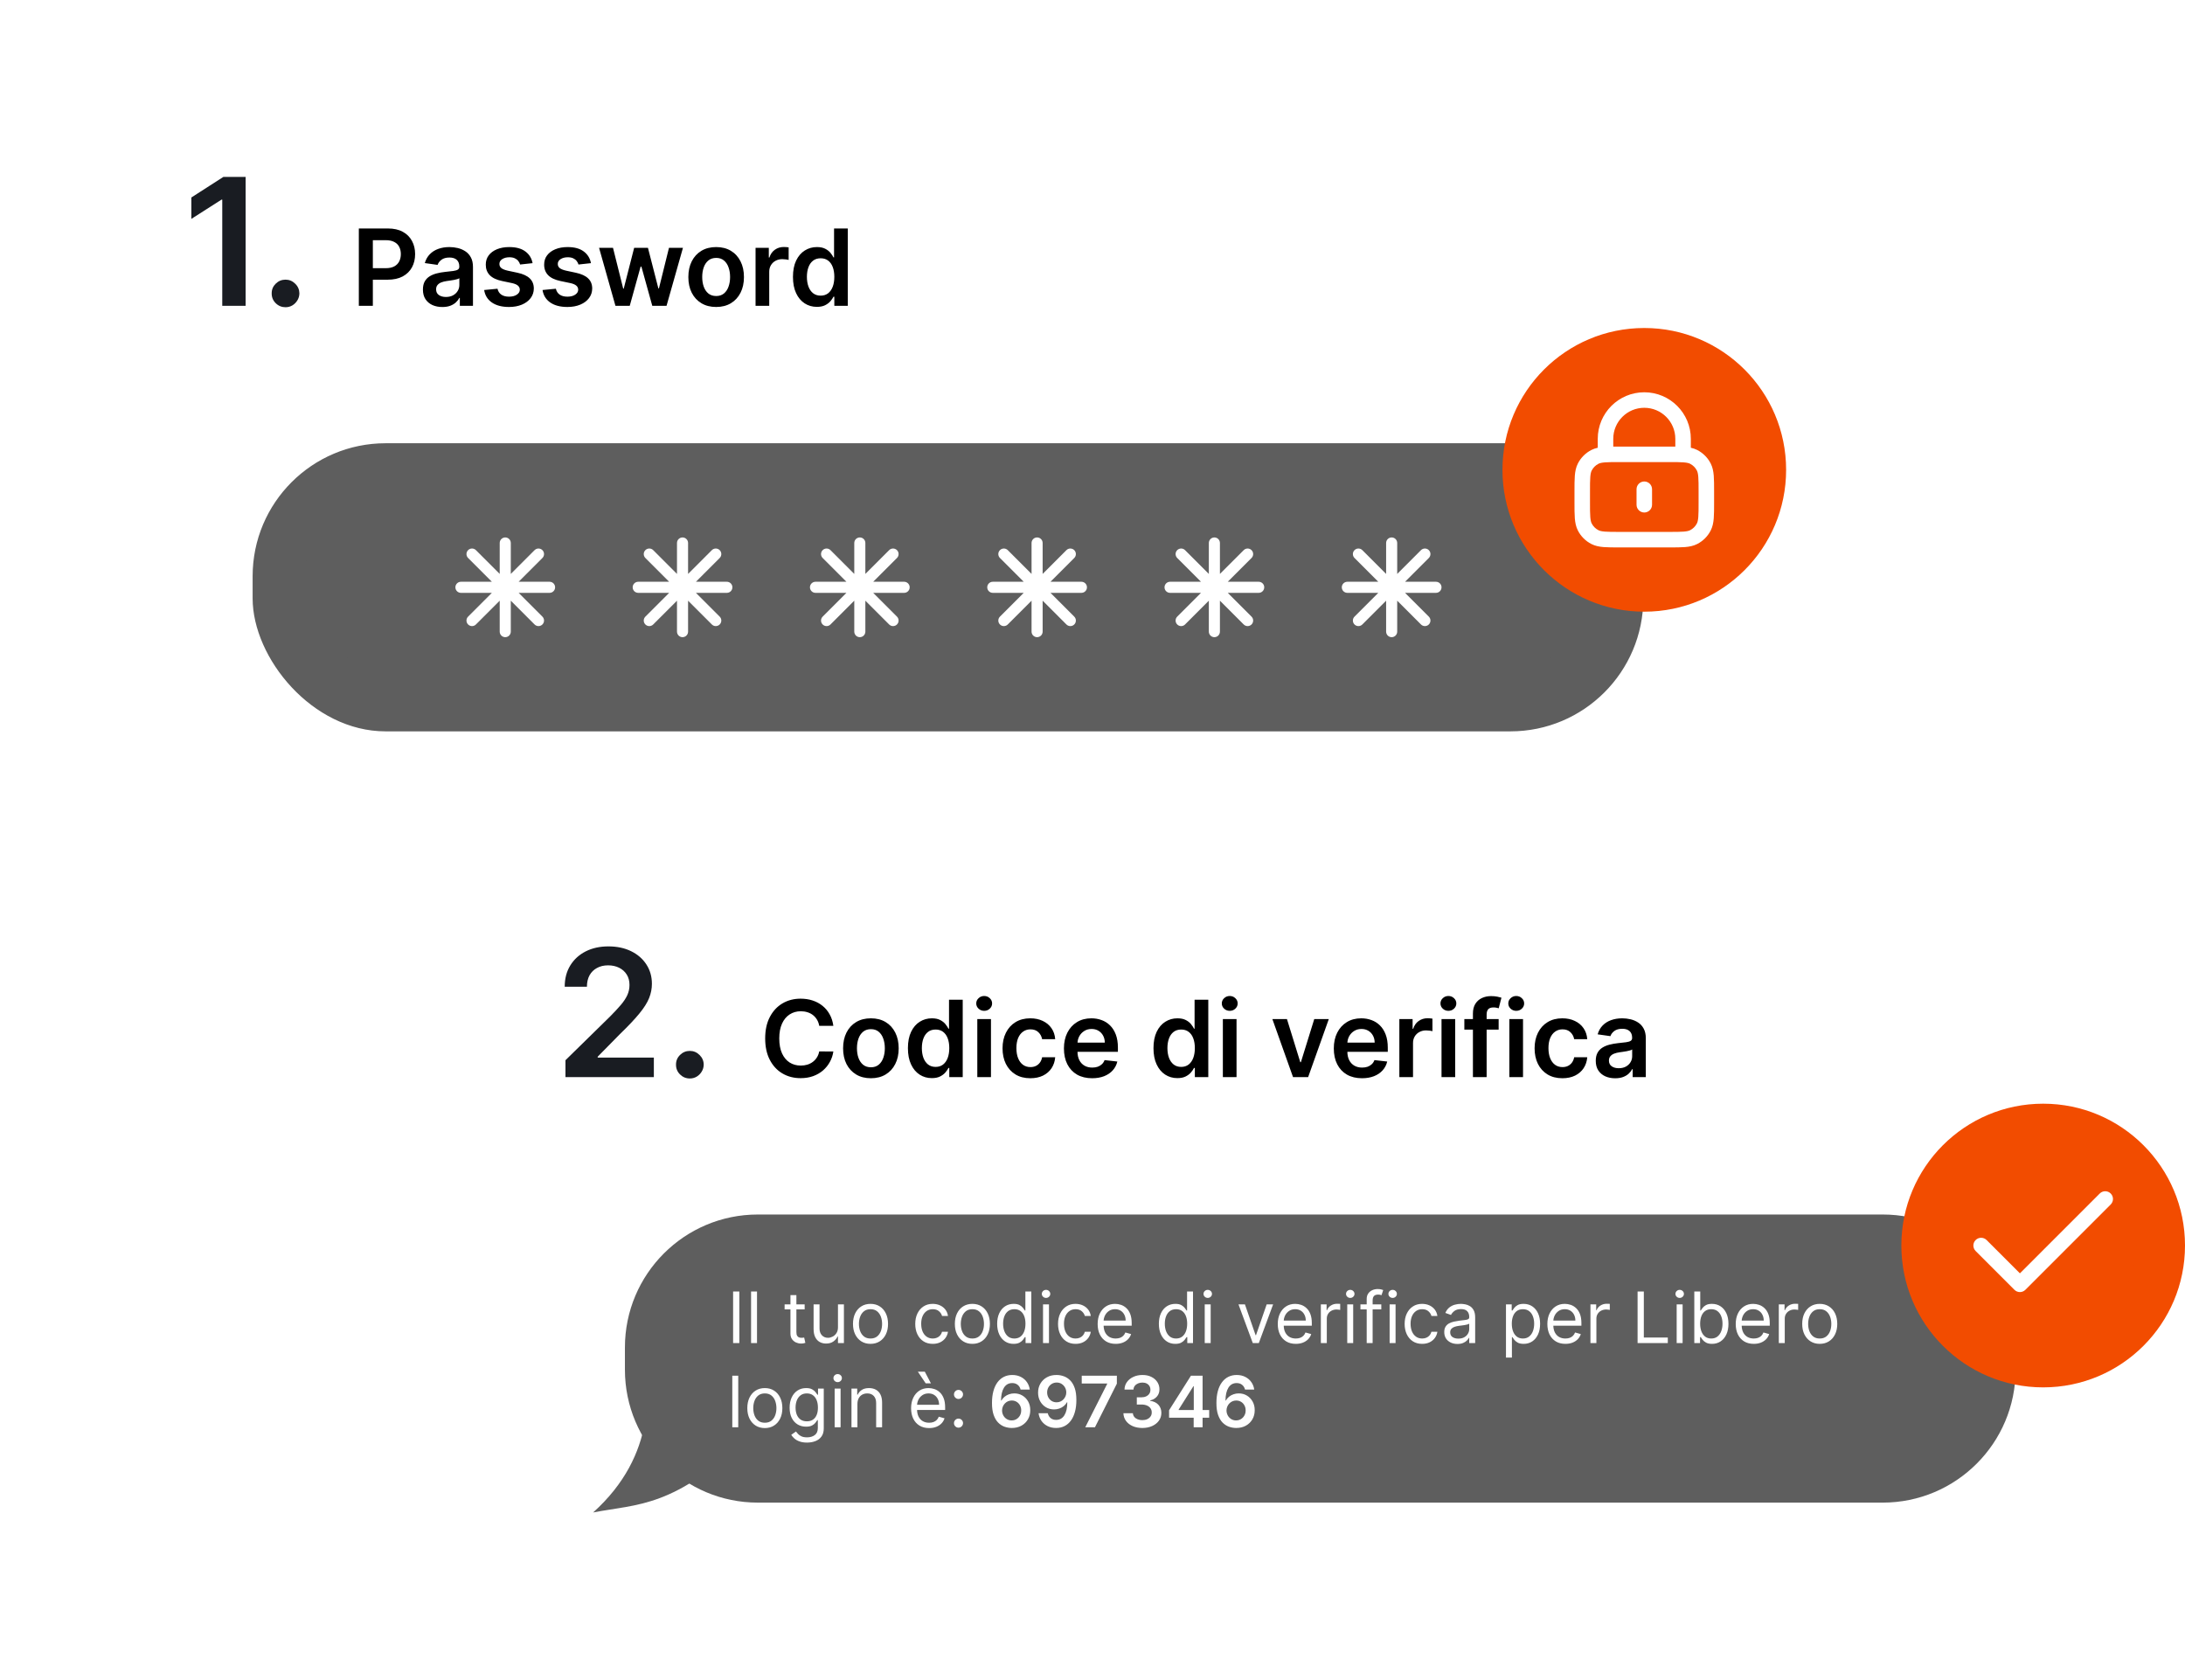 <svg width="493" height="379" viewBox="0 0 493 379" fill="none" xmlns="http://www.w3.org/2000/svg">
    <g filter="url(#filter0_d_83_2036)">
        <rect x="104" y="194" width="289" height="165" rx="16" fill="white"/>
        <path d="M127.585 243V239.193L137.685 229.293C138.651 228.317 139.455 227.451 140.099 226.693C140.743 225.936 141.226 225.202 141.548 224.491C141.87 223.781 142.031 223.024 142.031 222.219C142.031 221.3 141.823 220.514 141.406 219.861C140.99 219.198 140.417 218.687 139.688 218.327C138.958 217.967 138.13 217.787 137.202 217.787C136.245 217.787 135.407 217.986 134.688 218.384C133.968 218.772 133.409 219.326 133.011 220.045C132.623 220.765 132.429 221.622 132.429 222.616H127.415C127.415 220.77 127.836 219.165 128.679 217.801C129.522 216.437 130.682 215.382 132.159 214.634C133.646 213.885 135.35 213.511 137.273 213.511C139.223 213.511 140.938 213.876 142.415 214.605C143.892 215.334 145.038 216.333 145.852 217.602C146.676 218.871 147.088 220.32 147.088 221.949C147.088 223.038 146.88 224.108 146.463 225.159C146.046 226.21 145.313 227.375 144.261 228.653C143.22 229.932 141.757 231.48 139.872 233.298L134.858 238.398V238.597H147.528V243H127.585ZM155.653 243.312C154.792 243.312 154.053 243.009 153.438 242.403C152.822 241.797 152.519 241.059 152.528 240.188C152.519 239.335 152.822 238.606 153.438 238C154.053 237.394 154.792 237.091 155.653 237.091C156.487 237.091 157.211 237.394 157.827 238C158.452 238.606 158.769 239.335 158.778 240.188C158.769 240.765 158.617 241.291 158.324 241.764C158.04 242.238 157.661 242.616 157.188 242.901C156.723 243.175 156.212 243.312 155.653 243.312Z" fill="#191C22"/>
        <path d="M188.029 231.435H184.842C184.751 230.912 184.583 230.449 184.339 230.045C184.094 229.636 183.79 229.29 183.427 229.006C183.063 228.722 182.648 228.509 182.183 228.366C181.722 228.219 181.225 228.145 180.691 228.145C179.742 228.145 178.901 228.384 178.168 228.861C177.435 229.332 176.862 230.026 176.447 230.94C176.032 231.849 175.825 232.96 175.825 234.273C175.825 235.608 176.032 236.733 176.447 237.648C176.867 238.557 177.441 239.244 178.168 239.71C178.901 240.17 179.739 240.401 180.683 240.401C181.205 240.401 181.694 240.332 182.148 240.196C182.609 240.054 183.021 239.847 183.384 239.574C183.754 239.301 184.063 238.966 184.313 238.568C184.569 238.17 184.745 237.716 184.842 237.205L188.029 237.222C187.91 238.051 187.651 238.83 187.254 239.557C186.862 240.284 186.347 240.926 185.711 241.483C185.075 242.034 184.33 242.466 183.478 242.778C182.626 243.085 181.68 243.239 180.64 243.239C179.106 243.239 177.737 242.884 176.532 242.173C175.327 241.463 174.379 240.438 173.685 239.097C172.992 237.756 172.646 236.148 172.646 234.273C172.646 232.392 172.995 230.784 173.694 229.449C174.393 228.108 175.344 227.082 176.549 226.372C177.754 225.662 179.117 225.307 180.64 225.307C181.612 225.307 182.515 225.443 183.35 225.716C184.185 225.989 184.93 226.389 185.583 226.918C186.237 227.44 186.773 228.082 187.194 228.844C187.62 229.599 187.898 230.463 188.029 231.435ZM196.499 243.256C195.22 243.256 194.112 242.974 193.175 242.412C192.237 241.849 191.51 241.062 190.993 240.051C190.482 239.04 190.226 237.858 190.226 236.506C190.226 235.153 190.482 233.969 190.993 232.952C191.51 231.935 192.237 231.145 193.175 230.582C194.112 230.02 195.22 229.739 196.499 229.739C197.777 229.739 198.885 230.02 199.822 230.582C200.76 231.145 201.484 231.935 201.996 232.952C202.513 233.969 202.771 235.153 202.771 236.506C202.771 237.858 202.513 239.04 201.996 240.051C201.484 241.062 200.76 241.849 199.822 242.412C198.885 242.974 197.777 243.256 196.499 243.256ZM196.516 240.784C197.209 240.784 197.788 240.594 198.254 240.213C198.72 239.827 199.067 239.31 199.294 238.662C199.527 238.014 199.643 237.293 199.643 236.497C199.643 235.696 199.527 234.972 199.294 234.324C199.067 233.67 198.72 233.151 198.254 232.764C197.788 232.378 197.209 232.185 196.516 232.185C195.805 232.185 195.214 232.378 194.743 232.764C194.277 233.151 193.928 233.67 193.695 234.324C193.467 234.972 193.354 235.696 193.354 236.497C193.354 237.293 193.467 238.014 193.695 238.662C193.928 239.31 194.277 239.827 194.743 240.213C195.214 240.594 195.805 240.784 196.516 240.784ZM210.248 243.23C209.219 243.23 208.299 242.966 207.487 242.438C206.674 241.909 206.032 241.142 205.56 240.136C205.089 239.131 204.853 237.909 204.853 236.472C204.853 235.017 205.092 233.79 205.569 232.79C206.052 231.784 206.702 231.026 207.521 230.514C208.339 229.997 209.251 229.739 210.256 229.739C211.023 229.739 211.654 229.869 212.148 230.131C212.643 230.386 213.035 230.696 213.325 231.06C213.614 231.418 213.839 231.756 213.998 232.074H214.126V225.545H217.219V243H214.185V240.938H213.998C213.839 241.256 213.609 241.594 213.308 241.952C213.006 242.304 212.609 242.605 212.114 242.855C211.62 243.105 210.998 243.23 210.248 243.23ZM211.109 240.699C211.762 240.699 212.319 240.523 212.779 240.17C213.239 239.812 213.589 239.315 213.827 238.679C214.066 238.043 214.185 237.301 214.185 236.455C214.185 235.608 214.066 234.872 213.827 234.247C213.594 233.622 213.248 233.136 212.788 232.79C212.333 232.443 211.773 232.27 211.109 232.27C210.421 232.27 209.847 232.449 209.387 232.807C208.927 233.165 208.58 233.659 208.347 234.29C208.114 234.92 207.998 235.642 207.998 236.455C207.998 237.273 208.114 238.003 208.347 238.645C208.586 239.281 208.935 239.784 209.396 240.153C209.862 240.517 210.433 240.699 211.109 240.699ZM220.507 243V229.909H223.592V243H220.507ZM222.058 228.051C221.57 228.051 221.149 227.889 220.797 227.565C220.445 227.236 220.268 226.841 220.268 226.381C220.268 225.915 220.445 225.52 220.797 225.196C221.149 224.866 221.57 224.702 222.058 224.702C222.553 224.702 222.973 224.866 223.32 225.196C223.672 225.52 223.848 225.915 223.848 226.381C223.848 226.841 223.672 227.236 223.32 227.565C222.973 227.889 222.553 228.051 222.058 228.051ZM232.475 243.256C231.168 243.256 230.046 242.969 229.109 242.395C228.177 241.821 227.458 241.028 226.952 240.017C226.452 239 226.202 237.83 226.202 236.506C226.202 235.176 226.458 234.003 226.969 232.986C227.481 231.963 228.202 231.168 229.134 230.599C230.072 230.026 231.18 229.739 232.458 229.739C233.521 229.739 234.461 229.935 235.279 230.327C236.103 230.713 236.759 231.261 237.248 231.972C237.737 232.676 238.015 233.5 238.083 234.443H235.134C235.015 233.812 234.731 233.287 234.282 232.866C233.839 232.44 233.245 232.227 232.501 232.227C231.87 232.227 231.316 232.398 230.839 232.739C230.362 233.074 229.989 233.557 229.722 234.188C229.461 234.818 229.33 235.574 229.33 236.455C229.33 237.347 229.461 238.114 229.722 238.756C229.984 239.392 230.35 239.884 230.822 240.23C231.299 240.571 231.859 240.741 232.501 240.741C232.955 240.741 233.362 240.656 233.719 240.486C234.083 240.31 234.387 240.057 234.631 239.727C234.876 239.398 235.043 238.997 235.134 238.526H238.083C238.009 239.452 237.737 240.273 237.265 240.989C236.793 241.699 236.151 242.256 235.339 242.659C234.526 243.057 233.572 243.256 232.475 243.256ZM246.412 243.256C245.099 243.256 243.966 242.983 243.011 242.438C242.063 241.886 241.332 241.108 240.821 240.102C240.31 239.091 240.054 237.901 240.054 236.531C240.054 235.185 240.31 234.003 240.821 232.986C241.338 231.963 242.06 231.168 242.986 230.599C243.912 230.026 245 229.739 246.25 229.739C247.057 229.739 247.818 229.869 248.534 230.131C249.256 230.386 249.892 230.784 250.443 231.324C251 231.864 251.438 232.551 251.756 233.386C252.074 234.216 252.233 235.205 252.233 236.352V237.298H241.503V235.219H249.276C249.27 234.628 249.142 234.102 248.892 233.642C248.642 233.176 248.293 232.81 247.844 232.543C247.401 232.276 246.884 232.142 246.293 232.142C245.662 232.142 245.108 232.295 244.631 232.602C244.153 232.903 243.781 233.301 243.514 233.795C243.253 234.284 243.119 234.821 243.114 235.406V237.222C243.114 237.983 243.253 238.636 243.531 239.182C243.81 239.722 244.199 240.136 244.699 240.426C245.199 240.71 245.784 240.852 246.455 240.852C246.903 240.852 247.31 240.79 247.673 240.665C248.037 240.534 248.352 240.344 248.619 240.094C248.886 239.844 249.088 239.534 249.224 239.165L252.105 239.489C251.923 240.25 251.577 240.915 251.065 241.483C250.56 242.045 249.912 242.483 249.122 242.795C248.332 243.102 247.429 243.256 246.412 243.256ZM265.654 243.23C264.626 243.23 263.705 242.966 262.893 242.438C262.08 241.909 261.438 241.142 260.967 240.136C260.495 239.131 260.259 237.909 260.259 236.472C260.259 235.017 260.498 233.79 260.975 232.79C261.458 231.784 262.109 231.026 262.927 230.514C263.745 229.997 264.657 229.739 265.663 229.739C266.43 229.739 267.06 229.869 267.555 230.131C268.049 230.386 268.441 230.696 268.731 231.06C269.021 231.418 269.245 231.756 269.404 232.074H269.532V225.545H272.626V243H269.592V240.938H269.404C269.245 241.256 269.015 241.594 268.714 241.952C268.413 242.304 268.015 242.605 267.521 242.855C267.026 243.105 266.404 243.23 265.654 243.23ZM266.515 240.699C267.168 240.699 267.725 240.523 268.185 240.17C268.646 239.812 268.995 239.315 269.234 238.679C269.472 238.043 269.592 237.301 269.592 236.455C269.592 235.608 269.472 234.872 269.234 234.247C269.001 233.622 268.654 233.136 268.194 232.79C267.739 232.443 267.18 232.27 266.515 232.27C265.827 232.27 265.254 232.449 264.793 232.807C264.333 233.165 263.987 233.659 263.754 234.29C263.521 234.92 263.404 235.642 263.404 236.455C263.404 237.273 263.521 238.003 263.754 238.645C263.992 239.281 264.342 239.784 264.802 240.153C265.268 240.517 265.839 240.699 266.515 240.699ZM275.913 243V229.909H278.999V243H275.913ZM277.464 228.051C276.976 228.051 276.555 227.889 276.203 227.565C275.851 227.236 275.675 226.841 275.675 226.381C275.675 225.915 275.851 225.52 276.203 225.196C276.555 224.866 276.976 224.702 277.464 224.702C277.959 224.702 278.379 224.866 278.726 225.196C279.078 225.52 279.254 225.915 279.254 226.381C279.254 226.841 279.078 227.236 278.726 227.565C278.379 227.889 277.959 228.051 277.464 228.051ZM299.817 229.909L295.156 243H291.746L287.085 229.909H290.374L293.383 239.634H293.519L296.536 229.909H299.817ZM307.303 243.256C305.99 243.256 304.857 242.983 303.902 242.438C302.953 241.886 302.223 241.108 301.712 240.102C301.2 239.091 300.945 237.901 300.945 236.531C300.945 235.185 301.2 234.003 301.712 232.986C302.229 231.963 302.95 231.168 303.876 230.599C304.803 230.026 305.891 229.739 307.141 229.739C307.947 229.739 308.709 229.869 309.425 230.131C310.146 230.386 310.783 230.784 311.334 231.324C311.891 231.864 312.328 232.551 312.646 233.386C312.964 234.216 313.124 235.205 313.124 236.352V237.298H302.393V235.219H310.166C310.161 234.628 310.033 234.102 309.783 233.642C309.533 233.176 309.183 232.81 308.734 232.543C308.291 232.276 307.774 232.142 307.183 232.142C306.553 232.142 305.999 232.295 305.521 232.602C305.044 232.903 304.672 233.301 304.405 233.795C304.143 234.284 304.01 234.821 304.004 235.406V237.222C304.004 237.983 304.143 238.636 304.422 239.182C304.7 239.722 305.089 240.136 305.589 240.426C306.089 240.71 306.675 240.852 307.345 240.852C307.794 240.852 308.2 240.79 308.564 240.665C308.928 240.534 309.243 240.344 309.51 240.094C309.777 239.844 309.979 239.534 310.115 239.165L312.996 239.489C312.814 240.25 312.467 240.915 311.956 241.483C311.45 242.045 310.803 242.483 310.013 242.795C309.223 243.102 308.32 243.256 307.303 243.256ZM315.734 243V229.909H318.725V232.091H318.862C319.1 231.335 319.509 230.753 320.089 230.344C320.674 229.929 321.342 229.722 322.092 229.722C322.262 229.722 322.452 229.73 322.663 229.747C322.879 229.759 323.058 229.778 323.2 229.807V232.645C323.069 232.599 322.862 232.56 322.577 232.526C322.299 232.486 322.029 232.466 321.768 232.466C321.205 232.466 320.7 232.588 320.251 232.832C319.808 233.071 319.458 233.403 319.202 233.83C318.947 234.256 318.819 234.747 318.819 235.304V243H315.734ZM325.249 243V229.909H328.335V243H325.249ZM326.8 228.051C326.312 228.051 325.891 227.889 325.539 227.565C325.187 227.236 325.011 226.841 325.011 226.381C325.011 225.915 325.187 225.52 325.539 225.196C325.891 224.866 326.312 224.702 326.8 224.702C327.295 224.702 327.715 224.866 328.062 225.196C328.414 225.52 328.59 225.915 328.59 226.381C328.59 226.841 328.414 227.236 328.062 227.565C327.715 227.889 327.295 228.051 326.8 228.051ZM338.138 229.909V232.295H330.399V229.909H338.138ZM332.334 243V228.673C332.334 227.793 332.516 227.06 332.879 226.474C333.249 225.889 333.743 225.452 334.362 225.162C334.982 224.872 335.669 224.727 336.425 224.727C336.959 224.727 337.433 224.77 337.848 224.855C338.263 224.94 338.57 225.017 338.768 225.085L338.155 227.472C338.024 227.432 337.859 227.392 337.661 227.352C337.462 227.307 337.24 227.284 336.996 227.284C336.422 227.284 336.016 227.423 335.777 227.702C335.544 227.974 335.428 228.366 335.428 228.878V243H332.334ZM340.554 243V229.909H343.639V243H340.554ZM342.105 228.051C341.616 228.051 341.196 227.889 340.844 227.565C340.491 227.236 340.315 226.841 340.315 226.381C340.315 225.915 340.491 225.52 340.844 225.196C341.196 224.866 341.616 224.702 342.105 224.702C342.599 224.702 343.02 224.866 343.366 225.196C343.719 225.52 343.895 225.915 343.895 226.381C343.895 226.841 343.719 227.236 343.366 227.565C343.02 227.889 342.599 228.051 342.105 228.051ZM352.522 243.256C351.215 243.256 350.093 242.969 349.156 242.395C348.224 241.821 347.505 241.028 346.999 240.017C346.499 239 346.249 237.83 346.249 236.506C346.249 235.176 346.505 234.003 347.016 232.986C347.528 231.963 348.249 231.168 349.181 230.599C350.119 230.026 351.227 229.739 352.505 229.739C353.567 229.739 354.508 229.935 355.326 230.327C356.15 230.713 356.806 231.261 357.295 231.972C357.783 232.676 358.062 233.5 358.13 234.443H355.181C355.062 233.812 354.778 233.287 354.329 232.866C353.886 232.44 353.292 232.227 352.548 232.227C351.917 232.227 351.363 232.398 350.886 232.739C350.408 233.074 350.036 233.557 349.769 234.188C349.508 234.818 349.377 235.574 349.377 236.455C349.377 237.347 349.508 238.114 349.769 238.756C350.031 239.392 350.397 239.884 350.869 240.23C351.346 240.571 351.906 240.741 352.548 240.741C353.002 240.741 353.408 240.656 353.766 240.486C354.13 240.31 354.434 240.057 354.678 239.727C354.923 239.398 355.09 238.997 355.181 238.526H358.13C358.056 239.452 357.783 240.273 357.312 240.989C356.84 241.699 356.198 242.256 355.386 242.659C354.573 243.057 353.619 243.256 352.522 243.256ZM364.43 243.264C363.601 243.264 362.854 243.116 362.189 242.821C361.53 242.52 361.007 242.077 360.621 241.491C360.24 240.906 360.05 240.185 360.05 239.327C360.05 238.588 360.186 237.977 360.459 237.494C360.732 237.011 361.104 236.625 361.575 236.335C362.047 236.045 362.578 235.827 363.169 235.679C363.766 235.526 364.382 235.415 365.018 235.347C365.786 235.267 366.408 235.196 366.885 235.134C367.362 235.065 367.709 234.963 367.925 234.827C368.146 234.685 368.257 234.466 368.257 234.17V234.119C368.257 233.477 368.067 232.98 367.686 232.628C367.305 232.276 366.757 232.099 366.041 232.099C365.286 232.099 364.686 232.264 364.243 232.594C363.805 232.923 363.51 233.312 363.357 233.761L360.476 233.352C360.703 232.557 361.078 231.892 361.601 231.358C362.124 230.818 362.763 230.415 363.518 230.148C364.274 229.875 365.109 229.739 366.024 229.739C366.655 229.739 367.283 229.812 367.908 229.96C368.533 230.108 369.104 230.352 369.621 230.693C370.138 231.028 370.553 231.486 370.865 232.065C371.183 232.645 371.342 233.369 371.342 234.239V243H368.376V241.202H368.274C368.087 241.565 367.822 241.906 367.482 242.224C367.146 242.537 366.723 242.79 366.212 242.983C365.706 243.17 365.112 243.264 364.43 243.264ZM365.232 240.997C365.851 240.997 366.388 240.875 366.842 240.631C367.297 240.381 367.646 240.051 367.891 239.642C368.141 239.233 368.266 238.787 368.266 238.304V236.761C368.169 236.841 368.004 236.915 367.771 236.983C367.544 237.051 367.288 237.111 367.004 237.162C366.72 237.213 366.439 237.259 366.161 237.298C365.882 237.338 365.641 237.372 365.436 237.401C364.976 237.463 364.564 237.565 364.2 237.707C363.837 237.849 363.55 238.048 363.339 238.304C363.129 238.554 363.024 238.878 363.024 239.276C363.024 239.844 363.232 240.273 363.646 240.562C364.061 240.852 364.589 240.997 365.232 240.997Z" fill="black"/>
    </g>
    <path d="M141 304C141 287.431 154.431 274 171 274H424.785C441.353 274 454.785 287.431 454.785 304V309C454.785 325.569 441.353 339 424.785 339H171C154.431 339 141 325.569 141 309V304Z" fill="#5E5E5E"/>
    <path d="M133.828 341.222C148.364 328.141 146.633 312.835 145.052 304.464C161.813 308.257 179.812 313.104 168.663 324.074C152.232 340.241 143.919 339.265 133.828 341.222Z" fill="#5E5E5E"/>
    <path d="M166.818 291.364V303H165.409V291.364H166.818ZM170.803 291.364V303H169.462V291.364H170.803ZM181.554 294.273V295.409H177.031V294.273H181.554ZM178.349 292.182H179.69V300.5C179.69 300.879 179.745 301.163 179.855 301.352C179.969 301.538 180.113 301.663 180.287 301.727C180.465 301.788 180.652 301.818 180.849 301.818C180.997 301.818 181.118 301.811 181.213 301.795C181.308 301.777 181.384 301.761 181.44 301.75L181.713 302.955C181.622 302.989 181.495 303.023 181.332 303.057C181.17 303.095 180.963 303.114 180.713 303.114C180.334 303.114 179.963 303.032 179.599 302.869C179.24 302.706 178.94 302.458 178.702 302.125C178.467 301.792 178.349 301.371 178.349 300.864V292.182ZM189.071 299.432V294.273H190.412V303H189.071V301.523H188.98C188.776 301.966 188.457 302.343 188.026 302.653C187.594 302.96 187.048 303.114 186.389 303.114C185.844 303.114 185.359 302.994 184.935 302.756C184.51 302.513 184.177 302.15 183.935 301.665C183.692 301.176 183.571 300.561 183.571 299.818V294.273H184.912V299.727C184.912 300.364 185.09 300.871 185.446 301.25C185.806 301.629 186.264 301.818 186.821 301.818C187.154 301.818 187.493 301.733 187.838 301.562C188.187 301.392 188.478 301.131 188.713 300.778C188.952 300.426 189.071 299.977 189.071 299.432ZM196.413 303.182C195.625 303.182 194.934 302.994 194.339 302.619C193.749 302.244 193.286 301.72 192.953 301.045C192.624 300.371 192.459 299.583 192.459 298.682C192.459 297.773 192.624 296.979 192.953 296.301C193.286 295.623 193.749 295.097 194.339 294.722C194.934 294.347 195.625 294.159 196.413 294.159C197.201 294.159 197.891 294.347 198.482 294.722C199.076 295.097 199.538 295.623 199.868 296.301C200.201 296.979 200.368 297.773 200.368 298.682C200.368 299.583 200.201 300.371 199.868 301.045C199.538 301.72 199.076 302.244 198.482 302.619C197.891 302.994 197.201 303.182 196.413 303.182ZM196.413 301.977C197.012 301.977 197.504 301.824 197.891 301.517C198.277 301.21 198.563 300.807 198.749 300.307C198.934 299.807 199.027 299.265 199.027 298.682C199.027 298.098 198.934 297.555 198.749 297.051C198.563 296.547 198.277 296.14 197.891 295.83C197.504 295.519 197.012 295.364 196.413 295.364C195.815 295.364 195.322 295.519 194.936 295.83C194.55 296.14 194.264 296.547 194.078 297.051C193.893 297.555 193.8 298.098 193.8 298.682C193.8 299.265 193.893 299.807 194.078 300.307C194.264 300.807 194.55 301.21 194.936 301.517C195.322 301.824 195.815 301.977 196.413 301.977ZM210.46 303.182C209.642 303.182 208.938 302.989 208.347 302.602C207.756 302.216 207.301 301.684 206.983 301.006C206.665 300.328 206.506 299.553 206.506 298.682C206.506 297.795 206.669 297.013 206.994 296.335C207.324 295.653 207.782 295.121 208.369 294.739C208.96 294.352 209.65 294.159 210.438 294.159C211.051 294.159 211.604 294.273 212.097 294.5C212.589 294.727 212.992 295.045 213.307 295.455C213.621 295.864 213.816 296.341 213.892 296.886H212.551C212.449 296.489 212.222 296.136 211.869 295.83C211.521 295.519 211.051 295.364 210.46 295.364C209.938 295.364 209.479 295.5 209.085 295.773C208.695 296.042 208.39 296.422 208.17 296.915C207.955 297.403 207.847 297.977 207.847 298.636C207.847 299.311 207.953 299.898 208.165 300.398C208.381 300.898 208.684 301.286 209.074 301.562C209.468 301.839 209.93 301.977 210.46 301.977C210.809 301.977 211.125 301.917 211.409 301.795C211.693 301.674 211.934 301.5 212.131 301.273C212.328 301.045 212.468 300.773 212.551 300.455H213.892C213.816 300.97 213.629 301.434 213.33 301.847C213.034 302.256 212.642 302.581 212.153 302.824C211.669 303.062 211.104 303.182 210.46 303.182ZM219.398 303.182C218.61 303.182 217.919 302.994 217.324 302.619C216.733 302.244 216.271 301.72 215.938 301.045C215.608 300.371 215.443 299.583 215.443 298.682C215.443 297.773 215.608 296.979 215.938 296.301C216.271 295.623 216.733 295.097 217.324 294.722C217.919 294.347 218.61 294.159 219.398 294.159C220.186 294.159 220.875 294.347 221.466 294.722C222.061 295.097 222.523 295.623 222.852 296.301C223.186 296.979 223.352 297.773 223.352 298.682C223.352 299.583 223.186 300.371 222.852 301.045C222.523 301.72 222.061 302.244 221.466 302.619C220.875 302.994 220.186 303.182 219.398 303.182ZM219.398 301.977C219.996 301.977 220.489 301.824 220.875 301.517C221.261 301.21 221.547 300.807 221.733 300.307C221.919 299.807 222.011 299.265 222.011 298.682C222.011 298.098 221.919 297.555 221.733 297.051C221.547 296.547 221.261 296.14 220.875 295.83C220.489 295.519 219.996 295.364 219.398 295.364C218.799 295.364 218.307 295.519 217.92 295.83C217.534 296.14 217.248 296.547 217.062 297.051C216.877 297.555 216.784 298.098 216.784 298.682C216.784 299.265 216.877 299.807 217.062 300.307C217.248 300.807 217.534 301.21 217.92 301.517C218.307 301.824 218.799 301.977 219.398 301.977ZM228.695 303.182C227.967 303.182 227.325 302.998 226.768 302.631C226.212 302.259 225.776 301.737 225.462 301.062C225.147 300.384 224.99 299.583 224.99 298.659C224.99 297.742 225.147 296.947 225.462 296.273C225.776 295.598 226.214 295.078 226.774 294.71C227.335 294.343 227.982 294.159 228.717 294.159C229.286 294.159 229.734 294.254 230.064 294.443C230.397 294.629 230.651 294.841 230.825 295.08C231.003 295.314 231.142 295.508 231.24 295.659H231.354V291.364H232.695V303H231.399V301.659H231.24C231.142 301.818 231.001 302.019 230.82 302.261C230.638 302.5 230.378 302.714 230.041 302.903C229.704 303.089 229.255 303.182 228.695 303.182ZM228.876 301.977C229.414 301.977 229.869 301.837 230.24 301.557C230.611 301.273 230.893 300.881 231.087 300.381C231.28 299.877 231.376 299.295 231.376 298.636C231.376 297.985 231.282 297.415 231.092 296.926C230.903 296.434 230.623 296.051 230.251 295.778C229.88 295.502 229.422 295.364 228.876 295.364C228.308 295.364 227.835 295.509 227.456 295.801C227.081 296.089 226.799 296.481 226.609 296.977C226.424 297.47 226.331 298.023 226.331 298.636C226.331 299.258 226.426 299.822 226.615 300.33C226.808 300.833 227.092 301.235 227.467 301.534C227.846 301.83 228.316 301.977 228.876 301.977ZM235.337 303V294.273H236.678V303H235.337ZM236.018 292.818C235.757 292.818 235.532 292.729 235.342 292.551C235.157 292.373 235.064 292.159 235.064 291.909C235.064 291.659 235.157 291.445 235.342 291.267C235.532 291.089 235.757 291 236.018 291C236.28 291 236.503 291.089 236.689 291.267C236.878 291.445 236.973 291.659 236.973 291.909C236.973 292.159 236.878 292.373 236.689 292.551C236.503 292.729 236.28 292.818 236.018 292.818ZM242.679 303.182C241.861 303.182 241.156 302.989 240.565 302.602C239.974 302.216 239.52 301.684 239.202 301.006C238.884 300.328 238.724 299.553 238.724 298.682C238.724 297.795 238.887 297.013 239.213 296.335C239.543 295.653 240.001 295.121 240.588 294.739C241.179 294.352 241.868 294.159 242.656 294.159C243.27 294.159 243.823 294.273 244.315 294.5C244.808 294.727 245.211 295.045 245.526 295.455C245.84 295.864 246.035 296.341 246.111 296.886H244.77C244.668 296.489 244.44 296.136 244.088 295.83C243.74 295.519 243.27 295.364 242.679 295.364C242.156 295.364 241.698 295.5 241.304 295.773C240.914 296.042 240.609 296.422 240.389 296.915C240.173 297.403 240.065 297.977 240.065 298.636C240.065 299.311 240.171 299.898 240.384 300.398C240.599 300.898 240.902 301.286 241.293 301.562C241.687 301.839 242.149 301.977 242.679 301.977C243.027 301.977 243.344 301.917 243.628 301.795C243.912 301.674 244.152 301.5 244.349 301.273C244.546 301.045 244.687 300.773 244.77 300.455H246.111C246.035 300.97 245.848 301.434 245.548 301.847C245.253 302.256 244.861 302.581 244.372 302.824C243.887 303.062 243.323 303.182 242.679 303.182ZM251.73 303.182C250.889 303.182 250.164 302.996 249.554 302.625C248.948 302.25 248.48 301.727 248.151 301.057C247.825 300.383 247.662 299.598 247.662 298.705C247.662 297.811 247.825 297.023 248.151 296.341C248.48 295.655 248.938 295.121 249.526 294.739C250.116 294.352 250.806 294.159 251.594 294.159C252.048 294.159 252.497 294.235 252.94 294.386C253.384 294.538 253.787 294.784 254.151 295.125C254.514 295.462 254.804 295.909 255.02 296.466C255.236 297.023 255.344 297.708 255.344 298.523V299.091H248.616V297.932H253.98C253.98 297.439 253.882 297 253.685 296.614C253.491 296.227 253.215 295.922 252.855 295.699C252.499 295.475 252.079 295.364 251.594 295.364C251.06 295.364 250.598 295.496 250.207 295.761C249.821 296.023 249.524 296.364 249.315 296.784C249.107 297.205 249.003 297.655 249.003 298.136V298.909C249.003 299.568 249.116 300.127 249.344 300.585C249.575 301.04 249.895 301.386 250.304 301.625C250.713 301.86 251.188 301.977 251.73 301.977C252.082 301.977 252.401 301.928 252.685 301.83C252.973 301.727 253.221 301.576 253.429 301.375C253.637 301.17 253.798 300.917 253.912 300.614L255.207 300.977C255.071 301.417 254.842 301.803 254.52 302.136C254.198 302.466 253.8 302.723 253.327 302.909C252.853 303.091 252.321 303.182 251.73 303.182ZM265.179 303.182C264.452 303.182 263.81 302.998 263.253 302.631C262.696 302.259 262.26 301.737 261.946 301.062C261.632 300.384 261.474 299.583 261.474 298.659C261.474 297.742 261.632 296.947 261.946 296.273C262.26 295.598 262.698 295.078 263.259 294.71C263.819 294.343 264.467 294.159 265.202 294.159C265.77 294.159 266.219 294.254 266.548 294.443C266.882 294.629 267.135 294.841 267.31 295.08C267.488 295.314 267.626 295.508 267.724 295.659H267.838V291.364H269.179V303H267.884V301.659H267.724C267.626 301.818 267.486 302.019 267.304 302.261C267.122 302.5 266.863 302.714 266.526 302.903C266.188 303.089 265.74 303.182 265.179 303.182ZM265.361 301.977C265.899 301.977 266.353 301.837 266.724 301.557C267.096 301.273 267.378 300.881 267.571 300.381C267.764 299.877 267.861 299.295 267.861 298.636C267.861 297.985 267.766 297.415 267.577 296.926C267.387 296.434 267.107 296.051 266.736 295.778C266.365 295.502 265.906 295.364 265.361 295.364C264.793 295.364 264.319 295.509 263.94 295.801C263.565 296.089 263.283 296.481 263.094 296.977C262.908 297.47 262.815 298.023 262.815 298.636C262.815 299.258 262.91 299.822 263.099 300.33C263.293 300.833 263.577 301.235 263.952 301.534C264.33 301.83 264.8 301.977 265.361 301.977ZM271.821 303V294.273H273.162V303H271.821ZM272.503 292.818C272.241 292.818 272.016 292.729 271.827 292.551C271.641 292.373 271.548 292.159 271.548 291.909C271.548 291.659 271.641 291.445 271.827 291.267C272.016 291.089 272.241 291 272.503 291C272.764 291 272.988 291.089 273.173 291.267C273.363 291.445 273.457 291.659 273.457 291.909C273.457 292.159 273.363 292.373 273.173 292.551C272.988 292.729 272.764 292.818 272.503 292.818ZM287.254 294.273L284.027 303H282.663L279.436 294.273H280.891L283.3 301.227H283.391L285.8 294.273H287.254ZM292.371 303.182C291.53 303.182 290.804 302.996 290.195 302.625C289.589 302.25 289.121 301.727 288.791 301.057C288.465 300.383 288.303 299.598 288.303 298.705C288.303 297.811 288.465 297.023 288.791 296.341C289.121 295.655 289.579 295.121 290.166 294.739C290.757 294.352 291.446 294.159 292.234 294.159C292.689 294.159 293.138 294.235 293.581 294.386C294.024 294.538 294.428 294.784 294.791 295.125C295.155 295.462 295.445 295.909 295.661 296.466C295.876 297.023 295.984 297.708 295.984 298.523V299.091H289.257V297.932H294.621C294.621 297.439 294.522 297 294.325 296.614C294.132 296.227 293.856 295.922 293.496 295.699C293.14 295.475 292.719 295.364 292.234 295.364C291.7 295.364 291.238 295.496 290.848 295.761C290.462 296.023 290.164 296.364 289.956 296.784C289.748 297.205 289.643 297.655 289.643 298.136V298.909C289.643 299.568 289.757 300.127 289.984 300.585C290.215 301.04 290.536 301.386 290.945 301.625C291.354 301.86 291.829 301.977 292.371 301.977C292.723 301.977 293.041 301.928 293.325 301.83C293.613 301.727 293.861 301.576 294.07 301.375C294.278 301.17 294.439 300.917 294.553 300.614L295.848 300.977C295.712 301.417 295.482 301.803 295.161 302.136C294.839 302.466 294.441 302.723 293.967 302.909C293.494 303.091 292.962 303.182 292.371 303.182ZM298.024 303V294.273H299.32V295.591H299.411C299.57 295.159 299.857 294.809 300.274 294.54C300.691 294.271 301.161 294.136 301.683 294.136C301.782 294.136 301.905 294.138 302.053 294.142C302.2 294.146 302.312 294.152 302.388 294.159V295.523C302.342 295.511 302.238 295.494 302.075 295.472C301.916 295.445 301.748 295.432 301.57 295.432C301.145 295.432 300.767 295.521 300.433 295.699C300.104 295.873 299.842 296.116 299.649 296.426C299.46 296.733 299.365 297.083 299.365 297.477V303H298.024ZM303.977 303V294.273H305.318V303H303.977ZM304.659 292.818C304.398 292.818 304.172 292.729 303.983 292.551C303.797 292.373 303.705 292.159 303.705 291.909C303.705 291.659 303.797 291.445 303.983 291.267C304.172 291.089 304.398 291 304.659 291C304.92 291 305.144 291.089 305.33 291.267C305.519 291.445 305.614 291.659 305.614 291.909C305.614 292.159 305.519 292.373 305.33 292.551C305.144 292.729 304.92 292.818 304.659 292.818ZM311.661 294.273V295.409H306.956V294.273H311.661ZM308.365 303V293.068C308.365 292.568 308.482 292.152 308.717 291.818C308.952 291.485 309.257 291.235 309.632 291.068C310.007 290.902 310.403 290.818 310.82 290.818C311.149 290.818 311.418 290.845 311.626 290.898C311.835 290.951 311.99 291 312.092 291.045L311.706 292.205C311.638 292.182 311.543 292.153 311.422 292.119C311.304 292.085 311.149 292.068 310.956 292.068C310.513 292.068 310.193 292.18 309.996 292.403C309.803 292.627 309.706 292.955 309.706 293.386V303H308.365ZM313.54 303V294.273H314.881V303H313.54ZM314.222 292.818C313.96 292.818 313.735 292.729 313.545 292.551C313.36 292.373 313.267 292.159 313.267 291.909C313.267 291.659 313.36 291.445 313.545 291.267C313.735 291.089 313.96 291 314.222 291C314.483 291 314.706 291.089 314.892 291.267C315.081 291.445 315.176 291.659 315.176 291.909C315.176 292.159 315.081 292.373 314.892 292.551C314.706 292.729 314.483 292.818 314.222 292.818ZM320.882 303.182C320.064 303.182 319.359 302.989 318.768 302.602C318.178 302.216 317.723 301.684 317.405 301.006C317.087 300.328 316.928 299.553 316.928 298.682C316.928 297.795 317.09 297.013 317.416 296.335C317.746 295.653 318.204 295.121 318.791 294.739C319.382 294.352 320.071 294.159 320.859 294.159C321.473 294.159 322.026 294.273 322.518 294.5C323.011 294.727 323.414 295.045 323.729 295.455C324.043 295.864 324.238 296.341 324.314 296.886H322.973C322.871 296.489 322.643 296.136 322.291 295.83C321.943 295.519 321.473 295.364 320.882 295.364C320.359 295.364 319.901 295.5 319.507 295.773C319.117 296.042 318.812 296.422 318.592 296.915C318.376 297.403 318.268 297.977 318.268 298.636C318.268 299.311 318.375 299.898 318.587 300.398C318.803 300.898 319.106 301.286 319.496 301.562C319.89 301.839 320.352 301.977 320.882 301.977C321.231 301.977 321.547 301.917 321.831 301.795C322.115 301.674 322.356 301.5 322.553 301.273C322.75 301.045 322.89 300.773 322.973 300.455H324.314C324.238 300.97 324.051 301.434 323.751 301.847C323.456 302.256 323.064 302.581 322.575 302.824C322.09 303.062 321.526 303.182 320.882 303.182ZM328.842 303.205C328.289 303.205 327.787 303.1 327.337 302.892C326.886 302.68 326.528 302.375 326.263 301.977C325.998 301.576 325.865 301.091 325.865 300.523C325.865 300.023 325.964 299.617 326.161 299.307C326.357 298.992 326.621 298.746 326.95 298.568C327.28 298.39 327.643 298.258 328.041 298.17C328.443 298.08 328.846 298.008 329.251 297.955C329.782 297.886 330.212 297.835 330.541 297.801C330.875 297.763 331.117 297.701 331.268 297.614C331.424 297.527 331.501 297.375 331.501 297.159V297.114C331.501 296.553 331.348 296.117 331.041 295.807C330.738 295.496 330.278 295.341 329.661 295.341C329.02 295.341 328.518 295.481 328.155 295.761C327.791 296.042 327.536 296.341 327.388 296.659L326.115 296.205C326.342 295.674 326.645 295.261 327.024 294.966C327.407 294.667 327.823 294.458 328.274 294.341C328.729 294.22 329.176 294.159 329.615 294.159C329.895 294.159 330.217 294.193 330.581 294.261C330.948 294.326 331.303 294.46 331.643 294.665C331.988 294.869 332.274 295.178 332.501 295.591C332.729 296.004 332.842 296.557 332.842 297.25V303H331.501V301.818H331.433C331.342 302.008 331.191 302.21 330.979 302.426C330.767 302.642 330.484 302.826 330.132 302.977C329.78 303.129 329.35 303.205 328.842 303.205ZM329.047 302C329.577 302 330.024 301.896 330.388 301.688C330.755 301.479 331.032 301.21 331.217 300.881C331.407 300.551 331.501 300.205 331.501 299.841V298.614C331.445 298.682 331.32 298.744 331.126 298.801C330.937 298.854 330.717 298.902 330.467 298.943C330.221 298.981 329.981 299.015 329.746 299.045C329.515 299.072 329.327 299.095 329.183 299.114C328.835 299.159 328.509 299.233 328.206 299.335C327.907 299.434 327.664 299.583 327.479 299.784C327.297 299.981 327.206 300.25 327.206 300.591C327.206 301.057 327.378 301.409 327.723 301.648C328.071 301.883 328.513 302 329.047 302ZM339.79 306.273V294.273H341.085V295.659H341.244C341.343 295.508 341.479 295.314 341.653 295.08C341.831 294.841 342.085 294.629 342.415 294.443C342.748 294.254 343.199 294.159 343.767 294.159C344.502 294.159 345.15 294.343 345.71 294.71C346.271 295.078 346.708 295.598 347.023 296.273C347.337 296.947 347.494 297.742 347.494 298.659C347.494 299.583 347.337 300.384 347.023 301.062C346.708 301.737 346.273 302.259 345.716 302.631C345.159 302.998 344.517 303.182 343.79 303.182C343.229 303.182 342.78 303.089 342.443 302.903C342.106 302.714 341.847 302.5 341.665 302.261C341.483 302.019 341.343 301.818 341.244 301.659H341.131V306.273H339.79ZM341.108 298.636C341.108 299.295 341.205 299.877 341.398 300.381C341.591 300.881 341.873 301.273 342.244 301.557C342.616 301.837 343.07 301.977 343.608 301.977C344.169 301.977 344.636 301.83 345.011 301.534C345.39 301.235 345.674 300.833 345.864 300.33C346.057 299.822 346.153 299.258 346.153 298.636C346.153 298.023 346.059 297.47 345.869 296.977C345.684 296.481 345.402 296.089 345.023 295.801C344.648 295.509 344.176 295.364 343.608 295.364C343.063 295.364 342.604 295.502 342.233 295.778C341.862 296.051 341.581 296.434 341.392 296.926C341.203 297.415 341.108 297.985 341.108 298.636ZM353.199 303.182C352.358 303.182 351.633 302.996 351.023 302.625C350.417 302.25 349.949 301.727 349.619 301.057C349.294 300.383 349.131 299.598 349.131 298.705C349.131 297.811 349.294 297.023 349.619 296.341C349.949 295.655 350.407 295.121 350.994 294.739C351.585 294.352 352.275 294.159 353.062 294.159C353.517 294.159 353.966 294.235 354.409 294.386C354.852 294.538 355.256 294.784 355.619 295.125C355.983 295.462 356.273 295.909 356.489 296.466C356.705 297.023 356.812 297.708 356.812 298.523V299.091H350.085V297.932H355.449C355.449 297.439 355.35 297 355.153 296.614C354.96 296.227 354.684 295.922 354.324 295.699C353.968 295.475 353.547 295.364 353.062 295.364C352.528 295.364 352.066 295.496 351.676 295.761C351.29 296.023 350.992 296.364 350.784 296.784C350.576 297.205 350.472 297.655 350.472 298.136V298.909C350.472 299.568 350.585 300.127 350.812 300.585C351.044 301.04 351.364 301.386 351.773 301.625C352.182 301.86 352.657 301.977 353.199 301.977C353.551 301.977 353.869 301.928 354.153 301.83C354.441 301.727 354.689 301.576 354.898 301.375C355.106 301.17 355.267 300.917 355.381 300.614L356.676 300.977C356.54 301.417 356.311 301.803 355.989 302.136C355.667 302.466 355.269 302.723 354.795 302.909C354.322 303.091 353.79 303.182 353.199 303.182ZM358.852 303V294.273H360.148V295.591H360.239C360.398 295.159 360.686 294.809 361.102 294.54C361.519 294.271 361.989 294.136 362.511 294.136C362.61 294.136 362.733 294.138 362.881 294.142C363.028 294.146 363.14 294.152 363.216 294.159V295.523C363.17 295.511 363.066 295.494 362.903 295.472C362.744 295.445 362.576 295.432 362.398 295.432C361.973 295.432 361.595 295.521 361.261 295.699C360.932 295.873 360.67 296.116 360.477 296.426C360.288 296.733 360.193 297.083 360.193 297.477V303H358.852ZM369.487 303V291.364H370.896V301.75H376.305V303H369.487ZM378.305 303V294.273H379.646V303H378.305ZM378.987 292.818C378.726 292.818 378.5 292.729 378.311 292.551C378.125 292.373 378.033 292.159 378.033 291.909C378.033 291.659 378.125 291.445 378.311 291.267C378.5 291.089 378.726 291 378.987 291C379.249 291 379.472 291.089 379.658 291.267C379.847 291.445 379.942 291.659 379.942 291.909C379.942 292.159 379.847 292.373 379.658 292.551C379.472 292.729 379.249 292.818 378.987 292.818ZM382.284 303V291.364H383.625V295.659H383.739C383.837 295.508 383.973 295.314 384.148 295.08C384.326 294.841 384.58 294.629 384.909 294.443C385.242 294.254 385.693 294.159 386.261 294.159C386.996 294.159 387.644 294.343 388.205 294.71C388.765 295.078 389.203 295.598 389.517 296.273C389.831 296.947 389.989 297.742 389.989 298.659C389.989 299.583 389.831 300.384 389.517 301.062C389.203 301.737 388.767 302.259 388.21 302.631C387.653 302.998 387.011 303.182 386.284 303.182C385.723 303.182 385.275 303.089 384.938 302.903C384.6 302.714 384.341 302.5 384.159 302.261C383.977 302.019 383.837 301.818 383.739 301.659H383.58V303H382.284ZM383.602 298.636C383.602 299.295 383.699 299.877 383.892 300.381C384.085 300.881 384.367 301.273 384.739 301.557C385.11 301.837 385.564 301.977 386.102 301.977C386.663 301.977 387.131 301.83 387.506 301.534C387.884 301.235 388.169 300.833 388.358 300.33C388.551 299.822 388.648 299.258 388.648 298.636C388.648 298.023 388.553 297.47 388.364 296.977C388.178 296.481 387.896 296.089 387.517 295.801C387.142 295.509 386.67 295.364 386.102 295.364C385.557 295.364 385.098 295.502 384.727 295.778C384.356 296.051 384.076 296.434 383.886 296.926C383.697 297.415 383.602 297.985 383.602 298.636ZM395.699 303.182C394.858 303.182 394.133 302.996 393.523 302.625C392.917 302.25 392.449 301.727 392.119 301.057C391.794 300.383 391.631 299.598 391.631 298.705C391.631 297.811 391.794 297.023 392.119 296.341C392.449 295.655 392.907 295.121 393.494 294.739C394.085 294.352 394.775 294.159 395.562 294.159C396.017 294.159 396.466 294.235 396.909 294.386C397.352 294.538 397.756 294.784 398.119 295.125C398.483 295.462 398.773 295.909 398.989 296.466C399.205 297.023 399.312 297.708 399.312 298.523V299.091H392.585V297.932H397.949C397.949 297.439 397.85 297 397.653 296.614C397.46 296.227 397.184 295.922 396.824 295.699C396.468 295.475 396.047 295.364 395.562 295.364C395.028 295.364 394.566 295.496 394.176 295.761C393.79 296.023 393.492 296.364 393.284 296.784C393.076 297.205 392.972 297.655 392.972 298.136V298.909C392.972 299.568 393.085 300.127 393.312 300.585C393.544 301.04 393.864 301.386 394.273 301.625C394.682 301.86 395.157 301.977 395.699 301.977C396.051 301.977 396.369 301.928 396.653 301.83C396.941 301.727 397.189 301.576 397.398 301.375C397.606 301.17 397.767 300.917 397.881 300.614L399.176 300.977C399.04 301.417 398.811 301.803 398.489 302.136C398.167 302.466 397.769 302.723 397.295 302.909C396.822 303.091 396.29 303.182 395.699 303.182ZM401.352 303V294.273H402.648V295.591H402.739C402.898 295.159 403.186 294.809 403.602 294.54C404.019 294.271 404.489 294.136 405.011 294.136C405.11 294.136 405.233 294.138 405.381 294.142C405.528 294.146 405.64 294.152 405.716 294.159V295.523C405.67 295.511 405.566 295.494 405.403 295.472C405.244 295.445 405.076 295.432 404.898 295.432C404.473 295.432 404.095 295.521 403.761 295.699C403.432 295.873 403.17 296.116 402.977 296.426C402.788 296.733 402.693 297.083 402.693 297.477V303H401.352ZM410.585 303.182C409.797 303.182 409.106 302.994 408.511 302.619C407.92 302.244 407.458 301.72 407.125 301.045C406.795 300.371 406.631 299.583 406.631 298.682C406.631 297.773 406.795 296.979 407.125 296.301C407.458 295.623 407.92 295.097 408.511 294.722C409.106 294.347 409.797 294.159 410.585 294.159C411.373 294.159 412.063 294.347 412.653 294.722C413.248 295.097 413.71 295.623 414.04 296.301C414.373 296.979 414.54 297.773 414.54 298.682C414.54 299.583 414.373 300.371 414.04 301.045C413.71 301.72 413.248 302.244 412.653 302.619C412.063 302.994 411.373 303.182 410.585 303.182ZM410.585 301.977C411.184 301.977 411.676 301.824 412.062 301.517C412.449 301.21 412.735 300.807 412.92 300.307C413.106 299.807 413.199 299.265 413.199 298.682C413.199 298.098 413.106 297.555 412.92 297.051C412.735 296.547 412.449 296.14 412.062 295.83C411.676 295.519 411.184 295.364 410.585 295.364C409.987 295.364 409.494 295.519 409.108 295.83C408.722 296.14 408.436 296.547 408.25 297.051C408.064 297.555 407.972 298.098 407.972 298.682C407.972 299.265 408.064 299.807 408.25 300.307C408.436 300.807 408.722 301.21 409.108 301.517C409.494 301.824 409.987 301.977 410.585 301.977ZM166.568 310.364V322H165.227V310.364H166.568ZM172.57 322.182C171.782 322.182 171.09 321.994 170.496 321.619C169.905 321.244 169.443 320.72 169.109 320.045C168.78 319.371 168.615 318.583 168.615 317.682C168.615 316.773 168.78 315.979 169.109 315.301C169.443 314.623 169.905 314.097 170.496 313.722C171.09 313.347 171.782 313.159 172.57 313.159C173.357 313.159 174.047 313.347 174.638 313.722C175.232 314.097 175.695 314.623 176.024 315.301C176.357 315.979 176.524 316.773 176.524 317.682C176.524 318.583 176.357 319.371 176.024 320.045C175.695 320.72 175.232 321.244 174.638 321.619C174.047 321.994 173.357 322.182 172.57 322.182ZM172.57 320.977C173.168 320.977 173.661 320.824 174.047 320.517C174.433 320.21 174.719 319.807 174.905 319.307C175.09 318.807 175.183 318.265 175.183 317.682C175.183 317.098 175.09 316.555 174.905 316.051C174.719 315.547 174.433 315.14 174.047 314.83C173.661 314.519 173.168 314.364 172.57 314.364C171.971 314.364 171.479 314.519 171.092 314.83C170.706 315.14 170.42 315.547 170.234 316.051C170.049 316.555 169.956 317.098 169.956 317.682C169.956 318.265 170.049 318.807 170.234 319.307C170.42 319.807 170.706 320.21 171.092 320.517C171.479 320.824 171.971 320.977 172.57 320.977ZM182.094 325.455C181.446 325.455 180.889 325.371 180.423 325.205C179.957 325.042 179.569 324.826 179.259 324.557C178.952 324.292 178.707 324.008 178.526 323.705L179.594 322.955C179.715 323.114 179.868 323.295 180.054 323.5C180.24 323.708 180.493 323.888 180.815 324.04C181.141 324.195 181.567 324.273 182.094 324.273C182.798 324.273 183.38 324.102 183.838 323.761C184.296 323.42 184.526 322.886 184.526 322.159V320.386H184.412C184.313 320.545 184.173 320.742 183.991 320.977C183.813 321.208 183.556 321.415 183.219 321.597C182.885 321.775 182.435 321.864 181.866 321.864C181.162 321.864 180.529 321.697 179.969 321.364C179.412 321.03 178.971 320.545 178.645 319.909C178.323 319.273 178.162 318.5 178.162 317.591C178.162 316.697 178.319 315.919 178.634 315.256C178.948 314.589 179.385 314.074 179.946 313.71C180.507 313.343 181.154 313.159 181.889 313.159C182.457 313.159 182.908 313.254 183.241 313.443C183.579 313.629 183.836 313.841 184.014 314.08C184.196 314.314 184.336 314.508 184.435 314.659H184.571V313.273H185.866V322.25C185.866 323 185.696 323.61 185.355 324.08C185.018 324.553 184.563 324.9 183.991 325.119C183.423 325.343 182.791 325.455 182.094 325.455ZM182.048 320.659C182.586 320.659 183.041 320.536 183.412 320.29C183.783 320.044 184.065 319.689 184.259 319.227C184.452 318.765 184.548 318.212 184.548 317.568C184.548 316.939 184.454 316.384 184.264 315.903C184.075 315.422 183.795 315.045 183.423 314.773C183.052 314.5 182.594 314.364 182.048 314.364C181.48 314.364 181.007 314.508 180.628 314.795C180.253 315.083 179.971 315.47 179.781 315.955C179.596 316.439 179.503 316.977 179.503 317.568C179.503 318.174 179.598 318.71 179.787 319.176C179.98 319.638 180.264 320.002 180.639 320.267C181.018 320.528 181.488 320.659 182.048 320.659ZM188.321 322V313.273H189.662V322H188.321ZM189.003 311.818C188.741 311.818 188.516 311.729 188.327 311.551C188.141 311.373 188.048 311.159 188.048 310.909C188.048 310.659 188.141 310.445 188.327 310.267C188.516 310.089 188.741 310 189.003 310C189.264 310 189.488 310.089 189.673 310.267C189.863 310.445 189.957 310.659 189.957 310.909C189.957 311.159 189.863 311.373 189.673 311.551C189.488 311.729 189.264 311.818 189.003 311.818ZM193.459 316.75V322H192.118V313.273H193.413V314.636H193.527C193.732 314.193 194.042 313.837 194.459 313.568C194.875 313.295 195.413 313.159 196.072 313.159C196.663 313.159 197.18 313.28 197.624 313.523C198.067 313.761 198.411 314.125 198.658 314.614C198.904 315.098 199.027 315.712 199.027 316.455V322H197.686V316.545C197.686 315.86 197.508 315.326 197.152 314.943C196.796 314.557 196.307 314.364 195.686 314.364C195.258 314.364 194.875 314.456 194.538 314.642C194.205 314.828 193.942 315.098 193.749 315.455C193.555 315.811 193.459 316.242 193.459 316.75ZM209.636 322.182C208.795 322.182 208.07 321.996 207.46 321.625C206.854 321.25 206.386 320.727 206.057 320.057C205.731 319.383 205.568 318.598 205.568 317.705C205.568 316.811 205.731 316.023 206.057 315.341C206.386 314.655 206.845 314.121 207.432 313.739C208.023 313.352 208.712 313.159 209.5 313.159C209.955 313.159 210.403 313.235 210.847 313.386C211.29 313.538 211.693 313.784 212.057 314.125C212.42 314.462 212.71 314.909 212.926 315.466C213.142 316.023 213.25 316.708 213.25 317.523V318.091H206.523V316.932H211.886C211.886 316.439 211.788 316 211.591 315.614C211.398 315.227 211.121 314.922 210.761 314.699C210.405 314.475 209.985 314.364 209.5 314.364C208.966 314.364 208.504 314.496 208.114 314.761C207.727 315.023 207.43 315.364 207.222 315.784C207.013 316.205 206.909 316.655 206.909 317.136V317.909C206.909 318.568 207.023 319.127 207.25 319.585C207.481 320.04 207.801 320.386 208.21 320.625C208.619 320.86 209.095 320.977 209.636 320.977C209.989 320.977 210.307 320.928 210.591 320.83C210.879 320.727 211.127 320.576 211.335 320.375C211.544 320.17 211.705 319.917 211.818 319.614L213.114 319.977C212.977 320.417 212.748 320.803 212.426 321.136C212.104 321.466 211.706 321.723 211.233 321.909C210.759 322.091 210.227 322.182 209.636 322.182ZM208.864 312.091L207.091 309.455H208.659L210.045 312.091H208.864ZM216.267 322.091C215.987 322.091 215.746 321.991 215.545 321.79C215.345 321.589 215.244 321.348 215.244 321.068C215.244 320.788 215.345 320.547 215.545 320.347C215.746 320.146 215.987 320.045 216.267 320.045C216.547 320.045 216.788 320.146 216.989 320.347C217.189 320.547 217.29 320.788 217.29 321.068C217.29 321.254 217.242 321.424 217.148 321.58C217.057 321.735 216.934 321.86 216.778 321.955C216.627 322.045 216.456 322.091 216.267 322.091ZM216.267 315.614C215.987 315.614 215.746 315.513 215.545 315.312C215.345 315.112 215.244 314.871 215.244 314.591C215.244 314.311 215.345 314.07 215.545 313.869C215.746 313.669 215.987 313.568 216.267 313.568C216.547 313.568 216.788 313.669 216.989 313.869C217.189 314.07 217.29 314.311 217.29 314.591C217.29 314.777 217.242 314.947 217.148 315.102C217.057 315.258 216.934 315.383 216.778 315.477C216.627 315.568 216.456 315.614 216.267 315.614ZM228.264 322.159C227.707 322.155 227.164 322.059 226.634 321.869C226.103 321.676 225.626 321.364 225.202 320.932C224.777 320.496 224.44 319.919 224.19 319.199C223.94 318.475 223.817 317.58 223.821 316.511C223.821 315.515 223.927 314.627 224.139 313.847C224.351 313.066 224.656 312.407 225.054 311.869C225.452 311.328 225.931 310.915 226.491 310.631C227.056 310.347 227.687 310.205 228.384 310.205C229.115 310.205 229.762 310.348 230.327 310.636C230.895 310.924 231.353 311.318 231.702 311.818C232.05 312.314 232.266 312.875 232.349 313.5H230.276C230.17 313.053 229.952 312.697 229.622 312.432C229.296 312.163 228.884 312.028 228.384 312.028C227.577 312.028 226.955 312.379 226.52 313.08C226.088 313.78 225.87 314.742 225.866 315.966H225.946C226.132 315.633 226.372 315.347 226.668 315.108C226.963 314.869 227.296 314.686 227.668 314.557C228.043 314.424 228.438 314.358 228.855 314.358C229.537 314.358 230.149 314.521 230.69 314.847C231.236 315.172 231.668 315.621 231.986 316.193C232.304 316.761 232.461 317.413 232.457 318.148C232.461 318.913 232.287 319.6 231.935 320.21C231.582 320.816 231.092 321.294 230.463 321.642C229.834 321.991 229.101 322.163 228.264 322.159ZM228.253 320.455C228.666 320.455 229.035 320.354 229.361 320.153C229.687 319.953 229.944 319.682 230.134 319.341C230.323 319 230.416 318.617 230.412 318.193C230.416 317.777 230.325 317.4 230.139 317.062C229.957 316.725 229.705 316.458 229.384 316.261C229.062 316.064 228.694 315.966 228.281 315.966C227.974 315.966 227.688 316.025 227.423 316.142C227.158 316.259 226.927 316.422 226.73 316.631C226.533 316.835 226.378 317.074 226.264 317.347C226.154 317.616 226.098 317.903 226.094 318.21C226.098 318.616 226.192 318.989 226.378 319.33C226.563 319.67 226.819 319.943 227.145 320.148C227.471 320.352 227.84 320.455 228.253 320.455ZM238.418 310.205C238.974 310.208 239.516 310.307 240.043 310.5C240.573 310.689 241.05 311 241.474 311.432C241.899 311.86 242.236 312.434 242.486 313.153C242.736 313.873 242.861 314.763 242.861 315.824C242.865 316.824 242.759 317.718 242.543 318.506C242.33 319.29 242.026 319.953 241.628 320.494C241.23 321.036 240.751 321.449 240.19 321.733C239.63 322.017 238.999 322.159 238.298 322.159C237.563 322.159 236.912 322.015 236.344 321.727C235.779 321.439 235.323 321.045 234.974 320.545C234.626 320.045 234.412 319.473 234.332 318.83H236.406C236.512 319.292 236.728 319.659 237.054 319.932C237.384 320.201 237.798 320.335 238.298 320.335C239.105 320.335 239.726 319.985 240.162 319.284C240.598 318.583 240.815 317.61 240.815 316.364H240.736C240.55 316.697 240.31 316.985 240.014 317.227C239.719 317.466 239.384 317.65 239.009 317.778C238.637 317.907 238.243 317.972 237.827 317.972C237.145 317.972 236.531 317.809 235.986 317.483C235.444 317.157 235.014 316.71 234.696 316.142C234.382 315.574 234.223 314.924 234.219 314.193C234.219 313.436 234.393 312.756 234.741 312.153C235.094 311.547 235.584 311.07 236.213 310.722C236.842 310.369 237.577 310.197 238.418 310.205ZM238.423 311.909C238.014 311.909 237.645 312.009 237.315 312.21C236.99 312.407 236.732 312.676 236.543 313.017C236.357 313.354 236.264 313.731 236.264 314.148C236.268 314.561 236.361 314.936 236.543 315.273C236.728 315.61 236.98 315.877 237.298 316.074C237.62 316.271 237.988 316.369 238.401 316.369C238.707 316.369 238.993 316.311 239.259 316.193C239.524 316.076 239.755 315.913 239.952 315.705C240.152 315.492 240.308 315.252 240.418 314.983C240.531 314.714 240.586 314.43 240.582 314.131C240.582 313.733 240.488 313.366 240.298 313.028C240.113 312.691 239.857 312.42 239.531 312.216C239.209 312.011 238.84 311.909 238.423 311.909ZM244.866 322L249.815 312.205V312.125H244.071V310.364H251.997V312.165L247.054 322H244.866ZM257.741 322.159C256.923 322.159 256.196 322.019 255.56 321.739C254.927 321.458 254.427 321.068 254.06 320.568C253.692 320.068 253.497 319.491 253.474 318.835H255.611C255.63 319.15 255.734 319.424 255.923 319.659C256.113 319.89 256.365 320.07 256.679 320.199C256.993 320.328 257.346 320.392 257.736 320.392C258.152 320.392 258.522 320.32 258.844 320.176C259.166 320.028 259.418 319.824 259.599 319.562C259.781 319.301 259.87 319 259.866 318.659C259.87 318.307 259.779 317.996 259.594 317.727C259.408 317.458 259.139 317.248 258.787 317.097C258.438 316.945 258.018 316.869 257.526 316.869H256.497V315.244H257.526C257.931 315.244 258.285 315.174 258.588 315.034C258.895 314.894 259.135 314.697 259.31 314.443C259.484 314.186 259.569 313.888 259.565 313.551C259.569 313.222 259.495 312.936 259.344 312.693C259.196 312.447 258.986 312.256 258.713 312.119C258.444 311.983 258.128 311.915 257.764 311.915C257.408 311.915 257.079 311.979 256.776 312.108C256.473 312.237 256.228 312.42 256.043 312.659C255.857 312.894 255.759 313.174 255.747 313.5H253.719C253.734 312.848 253.921 312.277 254.281 311.784C254.645 311.288 255.13 310.902 255.736 310.625C256.342 310.345 257.022 310.205 257.776 310.205C258.552 310.205 259.226 310.35 259.798 310.642C260.374 310.93 260.819 311.318 261.134 311.807C261.448 312.295 261.605 312.835 261.605 313.426C261.609 314.081 261.416 314.631 261.026 315.074C260.639 315.517 260.132 315.807 259.503 315.943V316.034C260.321 316.148 260.948 316.451 261.384 316.943C261.823 317.432 262.041 318.04 262.037 318.767C262.037 319.419 261.851 320.002 261.48 320.517C261.113 321.028 260.605 321.43 259.957 321.722C259.313 322.013 258.575 322.159 257.741 322.159ZM263.777 319.841V318.165L268.714 310.364H270.112V312.75H269.26L265.936 318.017V318.108H272.828V319.841H263.777ZM269.328 322V319.33L269.351 318.58V310.364H271.339V322H269.328ZM278.905 322.159C278.348 322.155 277.804 322.059 277.274 321.869C276.744 321.676 276.267 321.364 275.842 320.932C275.418 320.496 275.081 319.919 274.831 319.199C274.581 318.475 274.458 317.58 274.462 316.511C274.462 315.515 274.568 314.627 274.78 313.847C274.992 313.066 275.297 312.407 275.695 311.869C276.092 311.328 276.571 310.915 277.132 310.631C277.696 310.347 278.327 310.205 279.024 310.205C279.755 310.205 280.403 310.348 280.967 310.636C281.536 310.924 281.994 311.318 282.342 311.818C282.691 312.314 282.907 312.875 282.99 313.5H280.916C280.81 313.053 280.592 312.697 280.263 312.432C279.937 312.163 279.524 312.028 279.024 312.028C278.217 312.028 277.596 312.379 277.161 313.08C276.729 313.78 276.511 314.742 276.507 315.966H276.587C276.772 315.633 277.013 315.347 277.308 315.108C277.604 314.869 277.937 314.686 278.308 314.557C278.683 314.424 279.079 314.358 279.496 314.358C280.178 314.358 280.789 314.521 281.331 314.847C281.876 315.172 282.308 315.621 282.626 316.193C282.945 316.761 283.102 317.413 283.098 318.148C283.102 318.913 282.928 319.6 282.575 320.21C282.223 320.816 281.732 321.294 281.104 321.642C280.475 321.991 279.742 322.163 278.905 322.159ZM278.893 320.455C279.306 320.455 279.676 320.354 280.001 320.153C280.327 319.953 280.585 319.682 280.774 319.341C280.964 319 281.056 318.617 281.053 318.193C281.056 317.777 280.965 317.4 280.78 317.062C280.598 316.725 280.346 316.458 280.024 316.261C279.702 316.064 279.335 315.966 278.922 315.966C278.615 315.966 278.329 316.025 278.064 316.142C277.799 316.259 277.568 316.422 277.371 316.631C277.174 316.835 277.018 317.074 276.905 317.347C276.795 317.616 276.738 317.903 276.734 318.21C276.738 318.616 276.833 318.989 277.018 319.33C277.204 319.67 277.46 319.943 277.786 320.148C278.111 320.352 278.481 320.455 278.893 320.455Z" fill="white"/>
    <circle cx="461" cy="281" r="32" fill="#F24C00"/>
    <rect x="440" y="260" width="42" height="42" rx="21" fill="#F24C00"/>
    <path fill-rule="evenodd" clip-rule="evenodd" d="M476.237 269.263C476.921 269.946 476.921 271.054 476.237 271.737L456.987 290.987C456.304 291.671 455.196 291.671 454.513 290.987L445.763 282.237C445.079 281.554 445.079 280.446 445.763 279.763C446.446 279.079 447.554 279.079 448.237 279.763L455.75 287.275L473.763 269.263C474.446 268.579 475.554 268.579 476.237 269.263Z" fill="white"/>
    <g filter="url(#filter1_d_83_2036)">
        <rect x="20" y="20" width="289" height="165" rx="16" fill="white"/>
        <path d="M55.418 39.909V69H50.148V45.037H49.977L43.173 49.383V44.554L50.403 39.909H55.418ZM64.427 69.312C63.565 69.312 62.827 69.01 62.211 68.403C61.595 67.797 61.292 67.059 61.302 66.188C61.292 65.335 61.595 64.606 62.211 64C62.827 63.394 63.565 63.091 64.427 63.091C65.26 63.091 65.985 63.394 66.6 64C67.225 64.606 67.542 65.335 67.552 66.188C67.542 66.765 67.391 67.291 67.097 67.764C66.813 68.238 66.434 68.617 65.961 68.901C65.497 69.175 64.986 69.312 64.427 69.312Z" fill="#191C22"/>
        <path d="M80.964 69V51.545H87.509C88.85 51.545 89.975 51.795 90.884 52.295C91.799 52.795 92.489 53.483 92.955 54.358C93.427 55.227 93.663 56.216 93.663 57.324C93.663 58.443 93.427 59.438 92.955 60.307C92.484 61.176 91.788 61.861 90.867 62.361C89.947 62.855 88.813 63.102 87.467 63.102H83.129V60.503H87.04C87.825 60.503 88.467 60.367 88.967 60.094C89.467 59.821 89.836 59.446 90.075 58.969C90.319 58.492 90.441 57.943 90.441 57.324C90.441 56.705 90.319 56.159 90.075 55.688C89.836 55.216 89.464 54.849 88.958 54.588C88.458 54.321 87.813 54.188 87.023 54.188H84.126V69H80.964ZM99.805 69.264C98.976 69.264 98.229 69.117 97.564 68.821C96.905 68.52 96.382 68.077 95.996 67.492C95.615 66.906 95.425 66.185 95.425 65.327C95.425 64.588 95.561 63.977 95.834 63.494C96.106 63.011 96.479 62.625 96.95 62.335C97.422 62.045 97.953 61.827 98.544 61.679C99.141 61.526 99.757 61.415 100.393 61.347C101.161 61.267 101.783 61.196 102.26 61.133C102.737 61.065 103.084 60.963 103.3 60.827C103.521 60.685 103.632 60.466 103.632 60.17V60.119C103.632 59.477 103.442 58.98 103.061 58.628C102.68 58.276 102.132 58.099 101.416 58.099C100.661 58.099 100.061 58.264 99.618 58.594C99.18 58.923 98.885 59.312 98.731 59.761L95.851 59.352C96.078 58.557 96.453 57.892 96.976 57.358C97.499 56.818 98.138 56.415 98.894 56.148C99.649 55.875 100.484 55.739 101.399 55.739C102.03 55.739 102.658 55.812 103.283 55.96C103.908 56.108 104.479 56.352 104.996 56.693C105.513 57.028 105.928 57.486 106.24 58.065C106.558 58.645 106.717 59.369 106.717 60.239V69H103.751V67.202H103.649C103.462 67.565 103.197 67.906 102.857 68.224C102.521 68.537 102.098 68.79 101.587 68.983C101.081 69.171 100.487 69.264 99.805 69.264ZM100.607 66.997C101.226 66.997 101.763 66.875 102.217 66.631C102.672 66.381 103.021 66.051 103.266 65.642C103.516 65.233 103.641 64.787 103.641 64.304V62.761C103.544 62.841 103.379 62.915 103.146 62.983C102.919 63.051 102.663 63.111 102.379 63.162C102.095 63.213 101.814 63.258 101.536 63.298C101.257 63.338 101.016 63.372 100.811 63.401C100.351 63.463 99.939 63.565 99.575 63.707C99.212 63.849 98.925 64.048 98.715 64.304C98.504 64.554 98.399 64.878 98.399 65.276C98.399 65.844 98.606 66.273 99.021 66.562C99.436 66.852 99.965 66.997 100.607 66.997ZM120.166 59.369L117.354 59.676C117.274 59.392 117.135 59.125 116.936 58.875C116.743 58.625 116.482 58.423 116.152 58.27C115.822 58.117 115.419 58.04 114.942 58.04C114.3 58.04 113.76 58.179 113.322 58.457C112.891 58.736 112.678 59.097 112.683 59.54C112.678 59.92 112.817 60.23 113.101 60.469C113.391 60.707 113.868 60.903 114.533 61.057L116.766 61.534C118.004 61.801 118.925 62.224 119.527 62.804C120.135 63.383 120.442 64.142 120.447 65.079C120.442 65.903 120.2 66.631 119.723 67.261C119.251 67.886 118.595 68.375 117.754 68.727C116.913 69.079 115.947 69.256 114.857 69.256C113.254 69.256 111.964 68.921 110.987 68.25C110.01 67.574 109.428 66.633 109.24 65.429L112.249 65.139C112.385 65.73 112.675 66.176 113.118 66.477C113.561 66.778 114.138 66.929 114.848 66.929C115.581 66.929 116.169 66.778 116.612 66.477C117.061 66.176 117.286 65.804 117.286 65.361C117.286 64.986 117.141 64.676 116.851 64.432C116.567 64.188 116.124 64 115.521 63.869L113.288 63.401C112.033 63.139 111.104 62.699 110.501 62.08C109.899 61.455 109.601 60.665 109.607 59.71C109.601 58.903 109.82 58.205 110.263 57.614C110.712 57.017 111.334 56.557 112.129 56.233C112.93 55.903 113.854 55.739 114.899 55.739C116.433 55.739 117.641 56.065 118.521 56.719C119.408 57.372 119.956 58.256 120.166 59.369ZM133.338 59.369L130.526 59.676C130.446 59.392 130.307 59.125 130.108 58.875C129.915 58.625 129.653 58.423 129.324 58.27C128.994 58.117 128.591 58.04 128.114 58.04C127.472 58.04 126.932 58.179 126.494 58.457C126.062 58.736 125.849 59.097 125.855 59.54C125.849 59.92 125.989 60.23 126.273 60.469C126.563 60.707 127.04 60.903 127.705 61.057L129.938 61.534C131.176 61.801 132.097 62.224 132.699 62.804C133.307 63.383 133.614 64.142 133.619 65.079C133.614 65.903 133.372 66.631 132.895 67.261C132.423 67.886 131.767 68.375 130.926 68.727C130.085 69.079 129.119 69.256 128.028 69.256C126.426 69.256 125.136 68.921 124.159 68.25C123.182 67.574 122.599 66.633 122.412 65.429L125.42 65.139C125.557 65.73 125.847 66.176 126.29 66.477C126.733 66.778 127.31 66.929 128.02 66.929C128.753 66.929 129.341 66.778 129.784 66.477C130.233 66.176 130.457 65.804 130.457 65.361C130.457 64.986 130.313 64.676 130.023 64.432C129.739 64.188 129.295 64 128.693 63.869L126.46 63.401C125.205 63.139 124.276 62.699 123.673 62.08C123.071 61.455 122.773 60.665 122.778 59.71C122.773 58.903 122.991 58.205 123.435 57.614C123.884 57.017 124.506 56.557 125.301 56.233C126.102 55.903 127.026 55.739 128.071 55.739C129.605 55.739 130.813 56.065 131.693 56.719C132.58 57.372 133.128 58.256 133.338 59.369ZM138.865 69L135.166 55.909H138.311L140.612 65.114H140.732L143.084 55.909H146.195L148.547 65.062H148.675L150.942 55.909H154.095L150.388 69H147.175L144.72 60.153H144.541L142.087 69H138.865ZM161.585 69.256C160.306 69.256 159.198 68.974 158.261 68.412C157.323 67.849 156.596 67.062 156.079 66.051C155.567 65.04 155.312 63.858 155.312 62.506C155.312 61.153 155.567 59.969 156.079 58.952C156.596 57.935 157.323 57.145 158.261 56.582C159.198 56.02 160.306 55.739 161.585 55.739C162.863 55.739 163.971 56.02 164.908 56.582C165.846 57.145 166.57 57.935 167.082 58.952C167.599 59.969 167.857 61.153 167.857 62.506C167.857 63.858 167.599 65.04 167.082 66.051C166.57 67.062 165.846 67.849 164.908 68.412C163.971 68.974 162.863 69.256 161.585 69.256ZM161.602 66.784C162.295 66.784 162.874 66.594 163.34 66.213C163.806 65.827 164.153 65.31 164.38 64.662C164.613 64.014 164.729 63.293 164.729 62.497C164.729 61.696 164.613 60.972 164.38 60.324C164.153 59.67 163.806 59.151 163.34 58.764C162.874 58.378 162.295 58.185 161.602 58.185C160.891 58.185 160.3 58.378 159.829 58.764C159.363 59.151 159.013 59.67 158.781 60.324C158.553 60.972 158.44 61.696 158.44 62.497C158.44 63.293 158.553 64.014 158.781 64.662C159.013 65.31 159.363 65.827 159.829 66.213C160.3 66.594 160.891 66.784 161.602 66.784ZM170.476 69V55.909H173.467V58.091H173.604C173.842 57.335 174.251 56.753 174.831 56.344C175.416 55.929 176.084 55.722 176.834 55.722C177.004 55.722 177.195 55.73 177.405 55.747C177.621 55.758 177.8 55.778 177.942 55.807V58.645C177.811 58.599 177.604 58.56 177.32 58.526C177.041 58.486 176.771 58.466 176.51 58.466C175.947 58.466 175.442 58.588 174.993 58.832C174.55 59.071 174.2 59.403 173.945 59.83C173.689 60.256 173.561 60.747 173.561 61.304V69H170.476ZM184.31 69.23C183.282 69.23 182.362 68.966 181.549 68.438C180.737 67.909 180.094 67.142 179.623 66.136C179.151 65.131 178.915 63.909 178.915 62.472C178.915 61.017 179.154 59.79 179.631 58.79C180.114 57.784 180.765 57.026 181.583 56.514C182.401 55.997 183.313 55.739 184.319 55.739C185.086 55.739 185.717 55.869 186.211 56.131C186.705 56.386 187.097 56.696 187.387 57.06C187.677 57.418 187.901 57.756 188.06 58.074H188.188V51.545H191.282V69H188.248V66.938H188.06C187.901 67.256 187.671 67.594 187.37 67.952C187.069 68.304 186.671 68.605 186.177 68.855C185.683 69.105 185.06 69.23 184.31 69.23ZM185.171 66.699C185.825 66.699 186.381 66.523 186.842 66.171C187.302 65.812 187.651 65.315 187.89 64.679C188.129 64.043 188.248 63.301 188.248 62.455C188.248 61.608 188.129 60.872 187.89 60.247C187.657 59.622 187.31 59.136 186.85 58.79C186.396 58.443 185.836 58.27 185.171 58.27C184.484 58.27 183.91 58.449 183.45 58.807C182.989 59.165 182.643 59.659 182.41 60.29C182.177 60.92 182.06 61.642 182.06 62.455C182.06 63.273 182.177 64.003 182.41 64.645C182.648 65.281 182.998 65.784 183.458 66.153C183.924 66.517 184.495 66.699 185.171 66.699Z" fill="black"/>
    </g>
    <rect x="57" y="100" width="313.785" height="65" rx="30" fill="#5E5E5E"/>
    <rect x="69" y="116.25" width="290" height="32.5" rx="12" fill="#5E5E5E"/>
    <path fill-rule="evenodd" clip-rule="evenodd" d="M114 121.25C114.69 121.25 115.25 121.81 115.25 122.5V129.482L120.616 124.116C121.104 123.628 121.896 123.628 122.384 124.116C122.872 124.604 122.872 125.396 122.384 125.884L117.018 131.25H124C124.69 131.25 125.25 131.81 125.25 132.5C125.25 133.19 124.69 133.75 124 133.75H117.018L122.384 139.116C122.872 139.604 122.872 140.396 122.384 140.884C121.896 141.372 121.104 141.372 120.616 140.884L115.25 135.518V142.5C115.25 143.19 114.69 143.75 114 143.75C113.31 143.75 112.75 143.19 112.75 142.5V135.518L107.384 140.884C106.896 141.372 106.104 141.372 105.616 140.884C105.128 140.396 105.128 139.604 105.616 139.116L110.982 133.75H104C103.31 133.75 102.75 133.19 102.75 132.5C102.75 131.81 103.31 131.25 104 131.25H110.982L105.616 125.884C105.128 125.396 105.128 124.604 105.616 124.116C106.104 123.628 106.896 123.628 107.384 124.116L112.75 129.482V122.5C112.75 121.81 113.31 121.25 114 121.25Z" fill="white"/>
    <path fill-rule="evenodd" clip-rule="evenodd" d="M154 121.25C154.69 121.25 155.25 121.81 155.25 122.5V129.482L160.616 124.116C161.104 123.628 161.896 123.628 162.384 124.116C162.872 124.604 162.872 125.396 162.384 125.884L157.018 131.25H164C164.69 131.25 165.25 131.81 165.25 132.5C165.25 133.19 164.69 133.75 164 133.75H157.018L162.384 139.116C162.872 139.604 162.872 140.396 162.384 140.884C161.896 141.372 161.104 141.372 160.616 140.884L155.25 135.518V142.5C155.25 143.19 154.69 143.75 154 143.75C153.31 143.75 152.75 143.19 152.75 142.5V135.518L147.384 140.884C146.896 141.372 146.104 141.372 145.616 140.884C145.128 140.396 145.128 139.604 145.616 139.116L150.982 133.75H144C143.31 133.75 142.75 133.19 142.75 132.5C142.75 131.81 143.31 131.25 144 131.25H150.982L145.616 125.884C145.128 125.396 145.128 124.604 145.616 124.116C146.104 123.628 146.896 123.628 147.384 124.116L152.75 129.482V122.5C152.75 121.81 153.31 121.25 154 121.25Z" fill="white"/>
    <path fill-rule="evenodd" clip-rule="evenodd" d="M194 121.25C194.69 121.25 195.25 121.81 195.25 122.5V129.482L200.616 124.116C201.104 123.628 201.896 123.628 202.384 124.116C202.872 124.604 202.872 125.396 202.384 125.884L197.018 131.25H204C204.69 131.25 205.25 131.81 205.25 132.5C205.25 133.19 204.69 133.75 204 133.75H197.018L202.384 139.116C202.872 139.604 202.872 140.396 202.384 140.884C201.896 141.372 201.104 141.372 200.616 140.884L195.25 135.518V142.5C195.25 143.19 194.69 143.75 194 143.75C193.31 143.75 192.75 143.19 192.75 142.5V135.518L187.384 140.884C186.896 141.372 186.104 141.372 185.616 140.884C185.128 140.396 185.128 139.604 185.616 139.116L190.982 133.75H184C183.31 133.75 182.75 133.19 182.75 132.5C182.75 131.81 183.31 131.25 184 131.25H190.982L185.616 125.884C185.128 125.396 185.128 124.604 185.616 124.116C186.104 123.628 186.896 123.628 187.384 124.116L192.75 129.482V122.5C192.75 121.81 193.31 121.25 194 121.25Z" fill="white"/>
    <path fill-rule="evenodd" clip-rule="evenodd" d="M234 121.25C234.69 121.25 235.25 121.81 235.25 122.5V129.482L240.616 124.116C241.104 123.628 241.896 123.628 242.384 124.116C242.872 124.604 242.872 125.396 242.384 125.884L237.018 131.25H244C244.69 131.25 245.25 131.81 245.25 132.5C245.25 133.19 244.69 133.75 244 133.75H237.018L242.384 139.116C242.872 139.604 242.872 140.396 242.384 140.884C241.896 141.372 241.104 141.372 240.616 140.884L235.25 135.518V142.5C235.25 143.19 234.69 143.75 234 143.75C233.31 143.75 232.75 143.19 232.75 142.5V135.518L227.384 140.884C226.896 141.372 226.104 141.372 225.616 140.884C225.128 140.396 225.128 139.604 225.616 139.116L230.982 133.75H224C223.31 133.75 222.75 133.19 222.75 132.5C222.75 131.81 223.31 131.25 224 131.25H230.982L225.616 125.884C225.128 125.396 225.128 124.604 225.616 124.116C226.104 123.628 226.896 123.628 227.384 124.116L232.75 129.482V122.5C232.75 121.81 233.31 121.25 234 121.25Z" fill="white"/>
    <path fill-rule="evenodd" clip-rule="evenodd" d="M274 121.25C274.69 121.25 275.25 121.81 275.25 122.5V129.482L280.616 124.116C281.104 123.628 281.896 123.628 282.384 124.116C282.872 124.604 282.872 125.396 282.384 125.884L277.018 131.25H284C284.69 131.25 285.25 131.81 285.25 132.5C285.25 133.19 284.69 133.75 284 133.75H277.018L282.384 139.116C282.872 139.604 282.872 140.396 282.384 140.884C281.896 141.372 281.104 141.372 280.616 140.884L275.25 135.518V142.5C275.25 143.19 274.69 143.75 274 143.75C273.31 143.75 272.75 143.19 272.75 142.5V135.518L267.384 140.884C266.896 141.372 266.104 141.372 265.616 140.884C265.128 140.396 265.128 139.604 265.616 139.116L270.982 133.75H264C263.31 133.75 262.75 133.19 262.75 132.5C262.75 131.81 263.31 131.25 264 131.25H270.982L265.616 125.884C265.128 125.396 265.128 124.604 265.616 124.116C266.104 123.628 266.896 123.628 267.384 124.116L272.75 129.482V122.5C272.75 121.81 273.31 121.25 274 121.25Z" fill="white"/>
    <path fill-rule="evenodd" clip-rule="evenodd" d="M314 121.25C314.69 121.25 315.25 121.81 315.25 122.5V129.482L320.616 124.116C321.104 123.628 321.896 123.628 322.384 124.116C322.872 124.604 322.872 125.396 322.384 125.884L317.018 131.25H324C324.69 131.25 325.25 131.81 325.25 132.5C325.25 133.19 324.69 133.75 324 133.75H317.018L322.384 139.116C322.872 139.604 322.872 140.396 322.384 140.884C321.896 141.372 321.104 141.372 320.616 140.884L315.25 135.518V142.5C315.25 143.19 314.69 143.75 314 143.75C313.31 143.75 312.75 143.19 312.75 142.5V135.518L307.384 140.884C306.896 141.372 306.104 141.372 305.616 140.884C305.128 140.396 305.128 139.604 305.616 139.116L310.982 133.75H304C303.31 133.75 302.75 133.19 302.75 132.5C302.75 131.81 303.31 131.25 304 131.25H310.982L305.616 125.884C305.128 125.396 305.128 124.604 305.616 124.116C306.104 123.628 306.896 123.628 307.384 124.116L312.75 129.482V122.5C312.75 121.81 313.31 121.25 314 121.25Z" fill="white"/>
    <circle cx="371" cy="106" r="32" fill="#F24C00"/>
    <rect x="350" y="85" width="42" height="42" rx="21" fill="#F24C00"/>
    <path fill-rule="evenodd" clip-rule="evenodd" d="M360.5 99C360.5 93.201 365.201 88.5 371 88.5C376.799 88.5 381.5 93.201 381.5 99V101.013C381.995 101.121 382.469 101.279 382.928 101.513C384.245 102.184 385.316 103.255 385.987 104.572C386.42 105.421 386.592 106.326 386.673 107.309C386.75 108.256 386.75 109.419 386.75 110.828V113.422C386.75 114.831 386.75 115.994 386.673 116.941C386.592 117.924 386.42 118.829 385.987 119.678C385.316 120.995 384.245 122.066 382.928 122.737C382.079 123.17 381.174 123.342 380.191 123.423C379.244 123.5 378.081 123.5 376.672 123.5H365.328C363.919 123.5 362.756 123.5 361.809 123.423C360.826 123.342 359.921 123.17 359.072 122.737C357.755 122.066 356.684 120.995 356.013 119.678C355.58 118.829 355.408 117.924 355.327 116.941C355.25 115.994 355.25 114.831 355.25 113.422V110.828C355.25 109.419 355.25 108.256 355.327 107.309C355.408 106.326 355.58 105.421 356.013 104.572C356.684 103.255 357.755 102.184 359.072 101.513C359.531 101.279 360.005 101.121 360.5 101.013V99ZM364 100.753C364.416 100.75 364.858 100.75 365.328 100.75H376.672C377.142 100.75 377.584 100.75 378 100.753V99C378 95.134 374.866 92 371 92C367.134 92 364 95.134 364 99V100.753ZM362.094 104.316C361.327 104.378 360.935 104.492 360.661 104.631C360.002 104.967 359.467 105.502 359.131 106.161C358.992 106.435 358.878 106.827 358.816 107.594C358.751 108.382 358.75 109.401 358.75 110.9V113.35C358.75 114.849 358.751 115.868 358.816 116.656C358.878 117.423 358.992 117.815 359.131 118.089C359.467 118.748 360.002 119.283 360.661 119.619C360.935 119.758 361.327 119.872 362.094 119.934C362.882 119.999 363.901 120 365.4 120H376.6C378.099 120 379.118 119.999 379.906 119.934C380.673 119.872 381.065 119.758 381.339 119.619C381.998 119.283 382.533 118.748 382.869 118.089C383.008 117.815 383.122 117.423 383.184 116.656C383.249 115.868 383.25 114.849 383.25 113.35V110.9C383.25 109.401 383.249 108.382 383.184 107.594C383.122 106.827 383.008 106.435 382.869 106.161C382.533 105.502 381.998 104.967 381.339 104.631C381.065 104.492 380.673 104.378 379.906 104.316C379.118 104.251 378.099 104.25 376.6 104.25H365.4C363.901 104.25 362.882 104.251 362.094 104.316ZM371 108.625C371.966 108.625 372.75 109.409 372.75 110.375V113.875C372.75 114.841 371.966 115.625 371 115.625C370.034 115.625 369.25 114.841 369.25 113.875V110.375C369.25 109.409 370.034 108.625 371 108.625Z" fill="white"/>
    <defs>
        <filter id="filter0_d_83_2036" x="84" y="174" width="329" height="205" filterUnits="userSpaceOnUse" color-interpolation-filters="sRGB">
            <feFlood flood-opacity="0" result="BackgroundImageFix"/>
            <feColorMatrix in="SourceAlpha" type="matrix" values="0 0 0 0 0 0 0 0 0 0 0 0 0 0 0 0 0 0 127 0" result="hardAlpha"/>
            <feOffset/>
            <feGaussianBlur stdDeviation="10"/>
            <feComposite in2="hardAlpha" operator="out"/>
            <feColorMatrix type="matrix" values="0 0 0 0 0 0 0 0 0 0 0 0 0 0 0 0 0 0 0.15 0"/>
            <feBlend mode="normal" in2="BackgroundImageFix" result="effect1_dropShadow_83_2036"/>
            <feBlend mode="normal" in="SourceGraphic" in2="effect1_dropShadow_83_2036" result="shape"/>
        </filter>
        <filter id="filter1_d_83_2036" x="0" y="0" width="329" height="205" filterUnits="userSpaceOnUse" color-interpolation-filters="sRGB">
            <feFlood flood-opacity="0" result="BackgroundImageFix"/>
            <feColorMatrix in="SourceAlpha" type="matrix" values="0 0 0 0 0 0 0 0 0 0 0 0 0 0 0 0 0 0 127 0" result="hardAlpha"/>
            <feOffset/>
            <feGaussianBlur stdDeviation="10"/>
            <feColorMatrix type="matrix" values="0 0 0 0 0 0 0 0 0 0 0 0 0 0 0 0 0 0 0.15 0"/>
            <feBlend mode="normal" in2="BackgroundImageFix" result="effect1_dropShadow_83_2036"/>
            <feBlend mode="normal" in="SourceGraphic" in2="effect1_dropShadow_83_2036" result="shape"/>
        </filter>
    </defs>
</svg>
